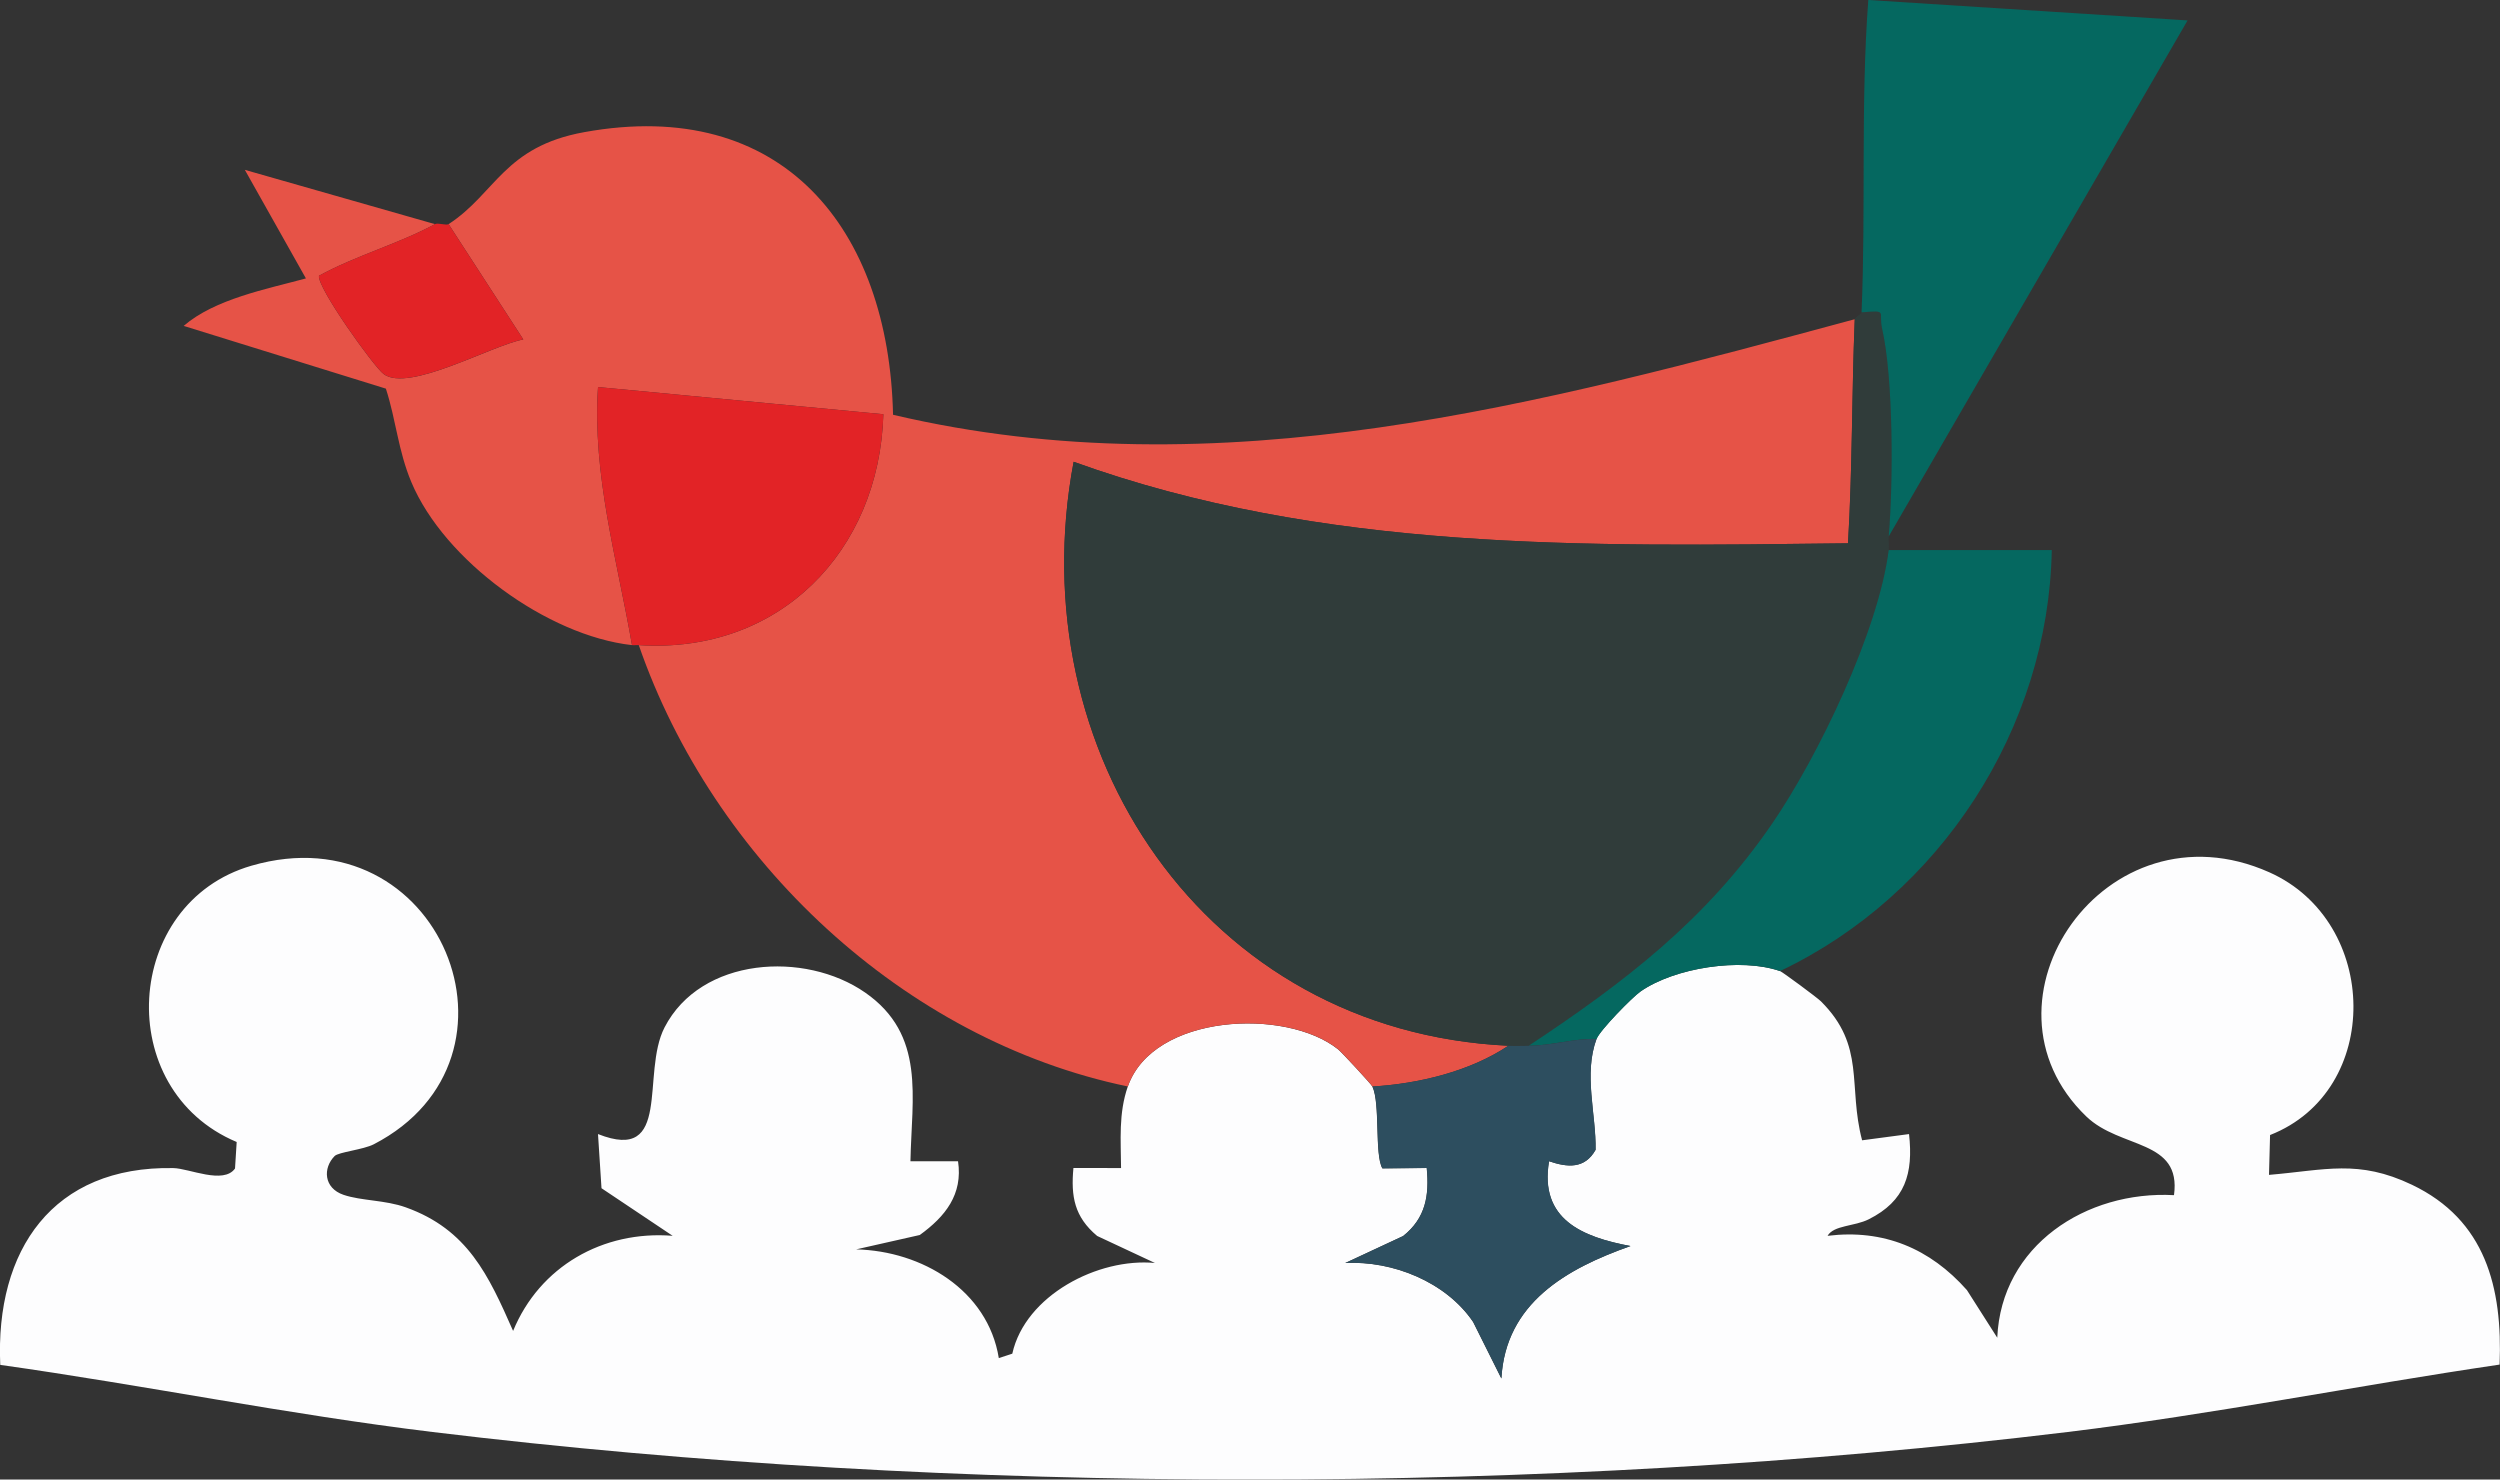 <?xml version="1.0" encoding="UTF-8"?>
<svg id="Ebene_2" data-name="Ebene 2" xmlns="http://www.w3.org/2000/svg" viewBox="0 0 678.13 401.33">
  <rect x="0" y="0" width="678.13" height="401.33" fill="#333333" stroke="none"/>
  <defs>
    <style>
      .cls-1 {
        fill: #fdfdfe;
      }

      .cls-2 {
        fill: #2d4e5f;
      }

      .cls-3 {
        fill: #056860;
      }

      .cls-4 {
        fill: #e65347;
      }

      .cls-5 {
        fill: #303c3a;
      }

      .cls-6 {
        fill: #e22326;
      }
    </style>
  </defs>
  <g id="Ebene_2-2" data-name="Ebene 2">
    <g>
      <path class="cls-1" d="M482.83,263.4c.65.23,10.09,7.2,11.12,8.23,12.19,12.16,7.23,22.82,11.15,37.68l12.73-1.69c1.19,10.7-1.01,18.15-10.94,23.12-3.92,1.96-9.46,1.58-11.16,4.48,15.19-1.87,27.79,3.43,37.8,14.72l8.23,12.92c1.07-25,24.11-39.96,47.94-38.67,2.08-15.26-14.5-12.41-23.79-21.35-32.4-31.19,5.24-86.04,49.66-66.22,30.01,13.39,30.74,59.29.19,71.26l-.29,10.81c15.26-1.29,24.21-4.27,38.77,2.68,19.97,9.54,24.6,27.86,23.78,48.78-39.04,5.75-77.92,13.52-117.13,18.28-141.85,17.23-301.75,17.23-443.6,0-39.25-4.77-78.11-12.68-117.22-18.2-1.4-31.22,14.29-54,46.95-53.38,4.31.08,13.6,4.51,16.73.11l.45-7.19c-33.82-14.2-30.79-64.85,4-74.94,51.15-14.84,78.33,52.18,33.21,75.55-2.86,1.48-9.56,2.12-10.63,3.19-3.23,3.25-3.01,8.7,2.42,10.54,4.88,1.65,11.26,1.38,16.87,3.39,16.78,6.01,22.42,18.35,29.11,33.52,7.18-17.48,24.38-27.31,43.28-25.8l-19.3-12.91-.95-14.69c20.24,8.01,11.58-16.37,18.05-28.92,9.85-19.12,38.06-20.83,54.42-9.46,16.47,11.45,12.61,28.37,12.28,45.75h12.91c1.35,9.01-3.47,15.02-10.38,20.01l-17.26,3.9c17.82.41,35.72,11.05,38.7,29.49l3.66-1.2c3.5-15.82,23.31-26.07,38.69-24.6l-15.67-7.33c-6.17-5.17-7.16-10.7-6.44-18.44l12.92.02c-.05-7.55-.71-14.81,1.83-22.11,6.87-19.73,42.88-21.42,57.06-10.07.91.73,8.99,9.44,9.28,10.07,2.17,4.7.55,18.43,2.7,22.2l12.03-.1c.72,7.43-.27,13.59-6.41,18.46l-15.69,7.31c12.85-.68,27.34,5.13,34.69,15.99l7.66,15.33c1.13-20.44,17.6-29.77,35.02-35.92-13.06-2.45-24.76-7.22-22.09-23.01,4.95,1.69,9.68,2.16,12.62-3.09.18-9.68-3.29-20.55.26-30.07.86-2.31,9.66-11.31,11.96-12.91,9.3-6.45,27.16-9.19,37.79-5.51Z"/>
      <path class="cls-4" d="M503.1,86.58c-.83,20.2-.62,40.59-1.83,60.79-71.01.85-142.45,2.29-210.05-22.11-14.79,78.48,35.49,154.53,117.91,158.4-10.43,6.97-24.38,10.32-36.85,11.05-.29-.62-8.37-9.34-9.28-10.07-14.17-11.35-50.19-9.66-57.06,10.07-61.02-12.66-112.52-61.5-132.67-119.72,38.02,2.47,65.25-25.35,66.35-62.63l-77.41-7.37c-1.58,23.82,5.2,46.83,9.22,70-22.89-2.54-50.91-22.9-59.86-44.23-3.59-8.57-4.13-16.77-6.9-25.34l-54.85-17.02c8.48-7.31,22.46-9.97,33.16-12.88l-16.57-29.45,51.58,14.73c-10.21,5.48-21.35,8.46-31.47,14-.53,3.18,14.85,24.64,17.53,26.66,6.78,5.09,29.26-7.77,37.9-9.38l-20.27-31.28c12.79-8.33,15-21,36.77-24.95,53.84-9.79,82.67,26.24,83.79,76.66,88.65,20.85,175.66-2.95,260.86-25.92Z"/>
      <path class="cls-5" d="M504.95,84.74c7.33-.62,4.51-.23,5.59,4.46,3.09,13.5,3.03,42.06,1.78,56.32-.11,1.21.15,2.49,0,3.68-2.78,21.93-19.04,55.86-31.66,74.26-17.89,26.09-39.93,42.94-65.99,60.2-1.83.02-3.7.09-5.53,0-82.42-3.87-132.7-79.92-117.91-158.4,67.6,24.4,139.04,22.96,210.05,22.11,1.21-20.2,1-40.59,1.83-60.79.02-.48,1.82-1.41,1.84-1.84Z"/>
      <path class="cls-3" d="M504.95,84.74c1.19-28.13-.27-56.6,1.83-84.74l86.6,5.54-81.07,139.97c1.24-14.26,1.31-42.82-1.78-56.32-1.07-4.69,1.75-5.07-5.59-4.46Z"/>
      <path class="cls-3" d="M512.32,149.2h44.23c-.89,48.36-30.25,93.56-73.71,114.2-10.62-3.68-28.49-.94-37.79,5.51-2.3,1.6-11.1,10.59-11.96,12.91-6.41-.16-11.88,1.78-18.43,1.84,26.06-17.27,48.1-34.11,65.99-60.2,12.62-18.4,28.88-52.33,31.66-74.26Z"/>
      <path class="cls-6" d="M171.43,174.99c-4.02-23.17-10.81-46.18-9.22-70l77.41,7.37c-1.1,37.28-28.32,65.1-66.35,62.63-.61-.04-1.24.07-1.84,0Z"/>
      <path class="cls-6" d="M121.68,60.79l20.27,31.28c-8.64,1.61-31.11,14.47-37.9,9.38-2.68-2.01-18.06-23.47-17.53-26.66,10.12-5.54,21.26-8.52,31.47-14,.78-.42,3.04.42,3.69,0Z"/>
      <path class="cls-2" d="M433.08,281.82c-3.56,9.51-.09,20.38-.26,30.07-2.94,5.25-7.67,4.78-12.62,3.09-2.67,15.79,9.03,20.56,22.09,23.01-17.42,6.15-33.89,15.48-35.02,35.92l-7.66-15.33c-7.34-10.85-21.84-16.67-34.69-15.99l15.69-7.31c6.14-4.87,7.13-11.03,6.41-18.46l-12.03.1c-2.15-3.78-.53-17.51-2.7-22.2,12.48-.73,26.42-4.08,36.85-11.05,1.83.09,3.7.02,5.53,0,6.55-.06,12.02-2.01,18.43-1.84Z"/>
    </g>
  </g>
</svg>